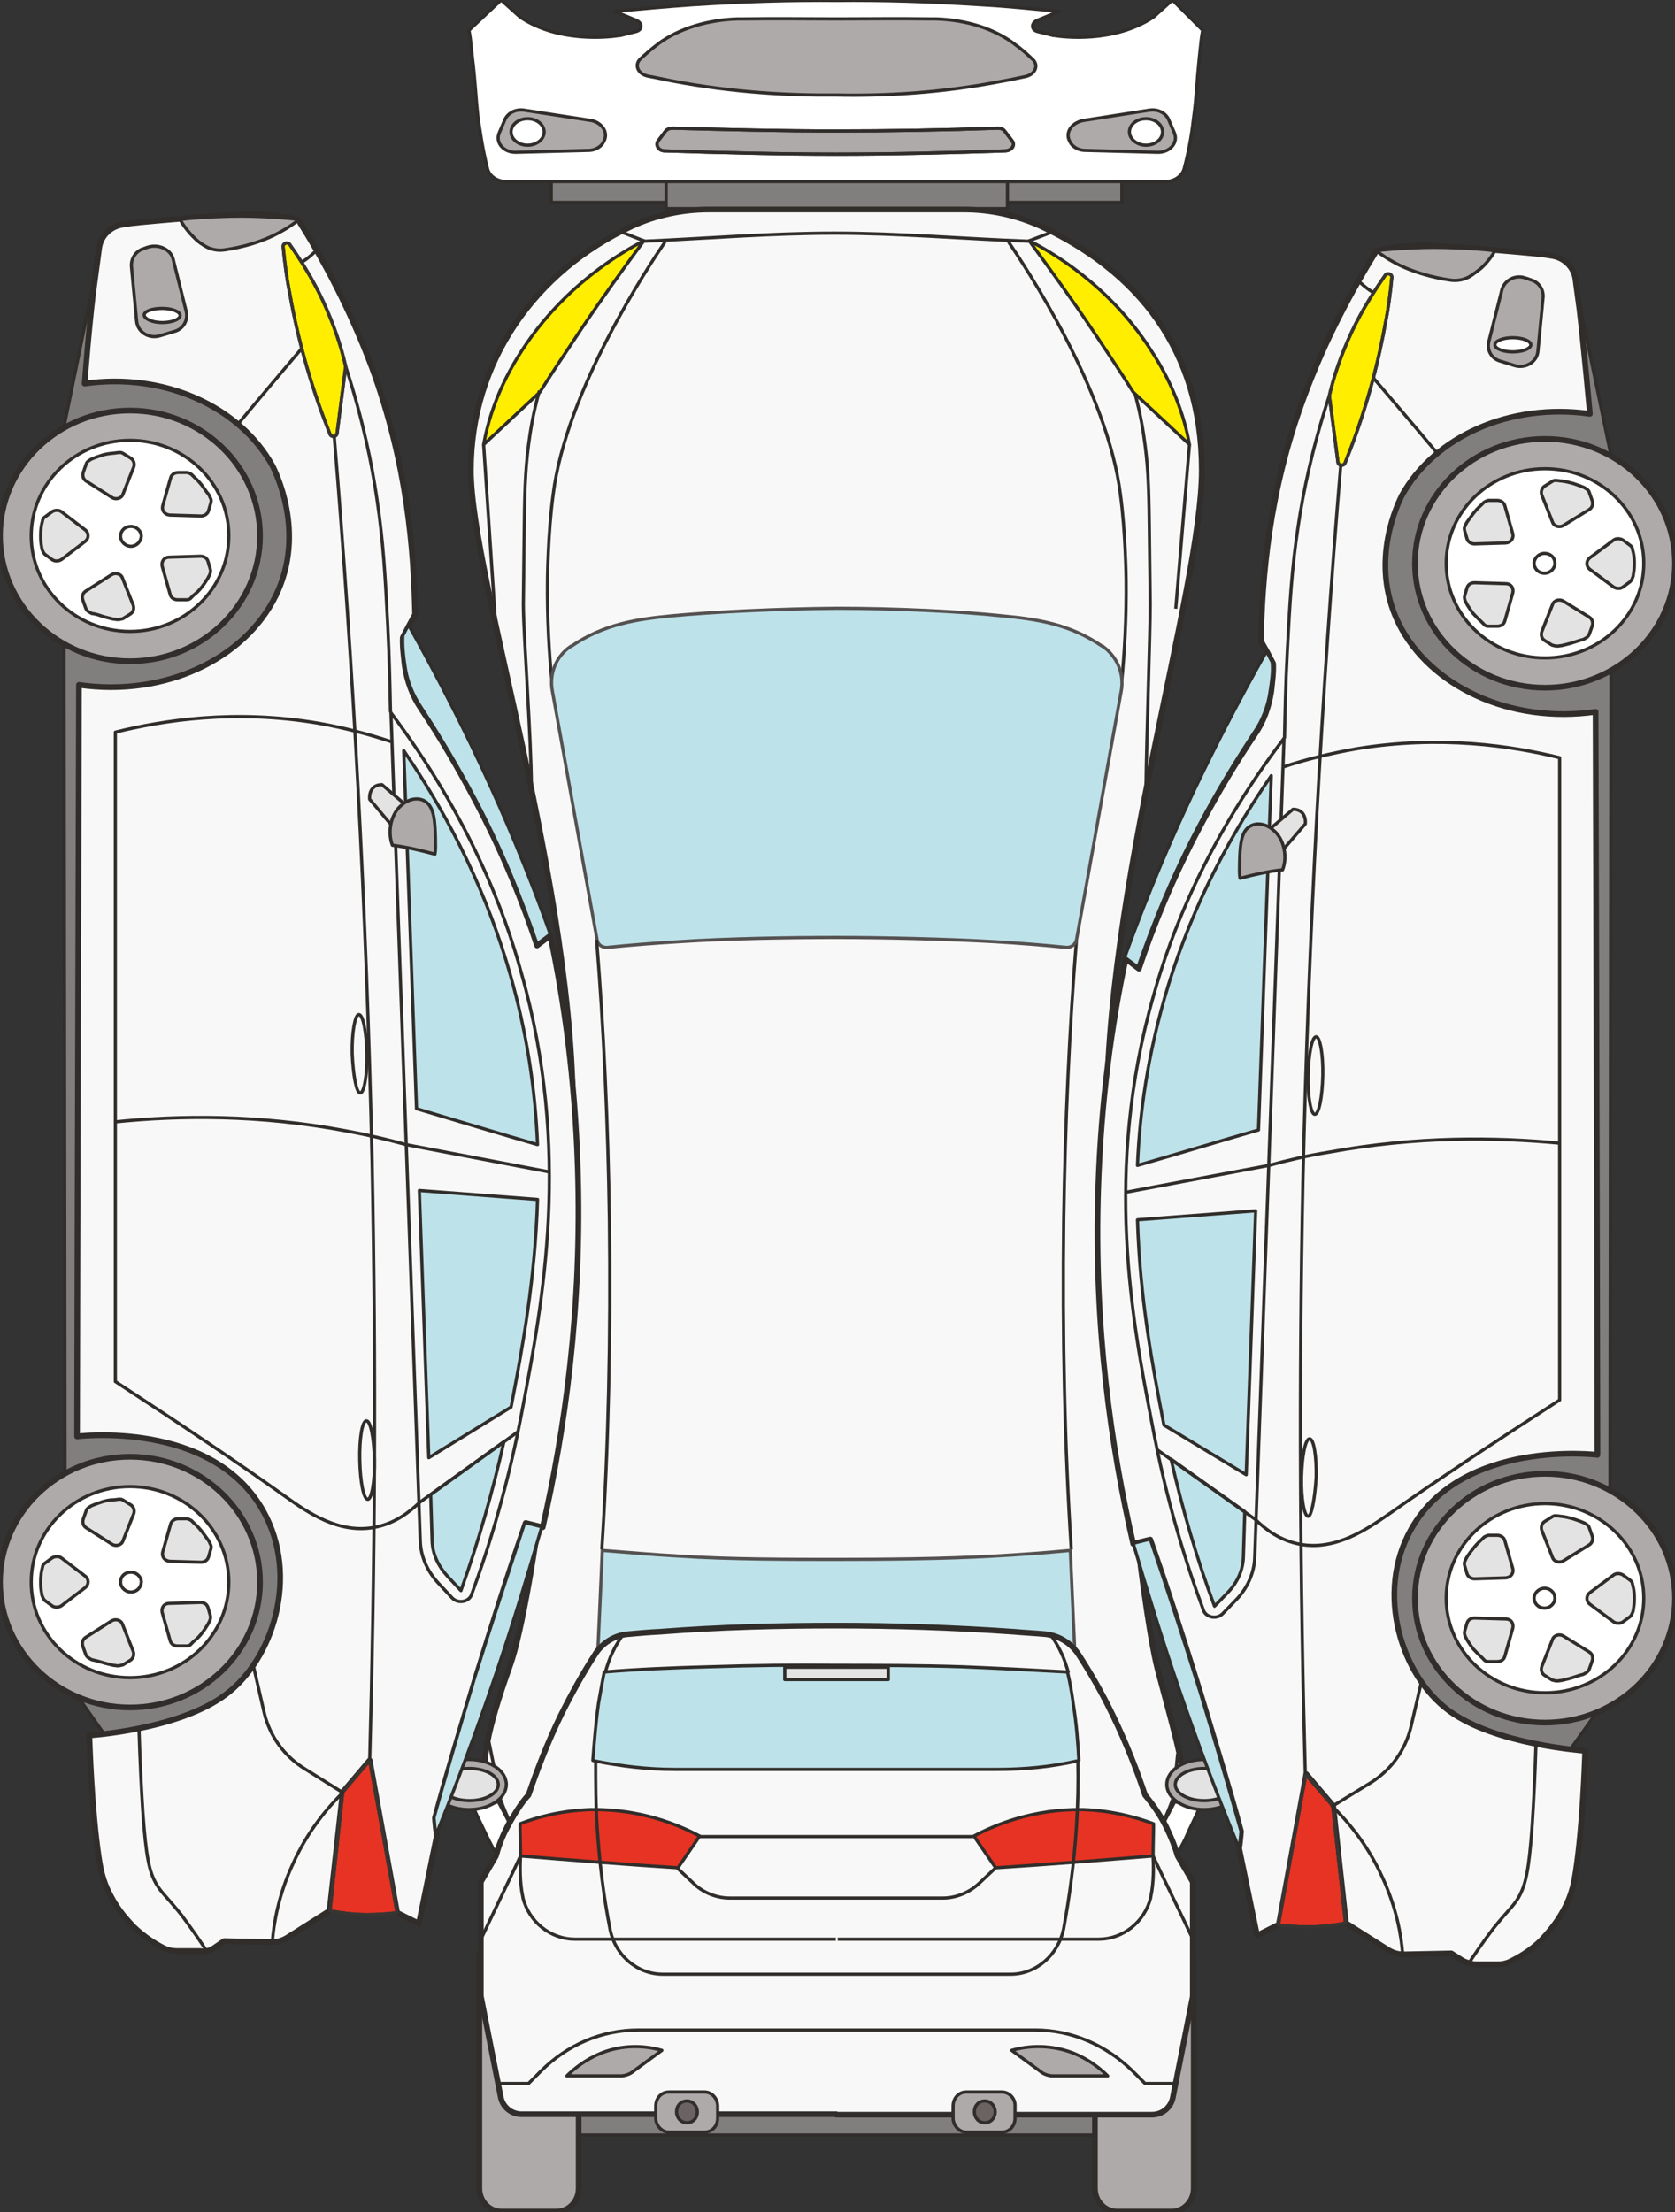 <?xml version="1.0" encoding="utf-8"?>
<!-- Generator: Adobe Illustrator 27.0.0, SVG Export Plug-In . SVG Version: 6.00 Build 0)  -->
<svg version="1.1" id="Layer_1" xmlns="http://www.w3.org/2000/svg" xmlns:xlink="http://www.w3.org/1999/xlink" x="0px" y="0px"
	 viewBox="0 0 354.3 467.7" style="enable-background:new 0 0 354.3 467.7;" xml:space="preserve">
<rect x="0" y="0" width="354.3" height="467.7" fill="#333333" stroke="none"/>
<style type="text/css">
	.st0{fill:#817E7E;stroke:#302D2A;stroke-width:0.678;stroke-linejoin:round;}
	.st1{fill:#FFFFFF;stroke:#302D2A;stroke-width:0.678;stroke-linejoin:round;}
	.st2{fill:#AEAAA9;stroke:#302D2A;stroke-width:0.678;stroke-linejoin:round;}
	.st3{fill:none;stroke:#302D2A;stroke-width:0.678;stroke-linejoin:round;}
	.st4{fill:#F8F8F8;stroke:#302D2A;stroke-width:1.2;stroke-linejoin:round;}
	.st5{fill:#FFEE00;stroke:#302D2A;stroke-width:0.678;stroke-linejoin:round;}
	.st6{fill:#BEE2E9;}
	.st7{fill:none;stroke:#555151;stroke-width:0.678;stroke-linejoin:round;}
	.st8{fill:#FFFFFF;stroke:#302D2A;stroke-width:0.678;stroke-miterlimit:10;}
	.st9{fill:#E4E3E3;stroke:#302D2A;stroke-width:0.678;stroke-miterlimit:10;}
	.st10{fill:#AEAAA9;stroke:#302D2A;stroke-width:1.2;stroke-linejoin:round;}
	.st11{fill:#BEE2E9;stroke:#302D2A;stroke-width:0.678;stroke-linejoin:round;}
	.st12{fill:#E63323;stroke:#302D2A;stroke-width:0.678;stroke-linejoin:round;}
	.st13{fill:#E4E3E3;stroke:#302D2A;stroke-width:0.678;stroke-linejoin:round;}
	.st14{fill:#6A6362;stroke:#302D2A;stroke-width:0.678;stroke-linejoin:round;}
	.st15{fill:#AEAAA9;}
	.st16{fill:none;stroke:#383532;stroke-width:0.678;stroke-linejoin:round;}
	.st17{fill:none;stroke:#302D2A;stroke-width:0.678;stroke-linecap:round;stroke-linejoin:round;}
</style>
<g>
	<g>
		<rect x="116.6" y="33.4" class="st0" width="120.7" height="9.4"/>
		<rect x="140.9" y="34.8" class="st0" width="72.2" height="9.3"/>
		<path class="st1" d="M254.4,6.4c-0.4,2.3-0.2,1.2-0.7,5.6c-0.6,5.8-0.6,8.3-1.2,12.7c-0.3,2.7-0.8,6.3-2,10.9
			c-0.4,1.6-2.1,2.8-4.1,2.8h-69.6h-69.6c-2,0-3.7-1.1-4.1-2.8c-1.1-4.4-1.6-8.2-2-10.9c-0.5-4.4-0.5-6.9-1.2-12.7
			c-0.5-4.4-0.3-3.3-0.7-5.6L106,0l4,3.6c8.3,5.6,19.2,4.2,21,3.9c0.1,0,0.1,0,0.2,0l3.2-0.8c1.5-0.3,1.6-1.8,0.2-2.4L130,2.4
			c5.3-0.5,10.8-1,16.5-1.4c10.8-0.7,21-1,30.6-0.9h-0.2c9.6-0.1,19.8,0.2,30.6,0.9c5.7,0.3,11.1,0.9,16.5,1.4l-4.6,1.9
			c-1.4,0.6-1.3,2.1,0.2,2.4l3.2,0.8c0.1,0,0.1,0,0.2,0c1.7,0.3,12.6,1.7,21-3.9l4-3.6L254.4,6.4z"/>
		<g>
			<path class="st2" d="M127.6,30.1l-0.1,0.2c-0.6,0.9-1.8,1.5-3,1.5l-15.3,0.4c-2.6,0.1-4.5-2-3.6-4.1l1.2-2.8
				c0.6-1.4,2.3-2.3,4.1-2l14.3,2.2C127.6,26.1,128.8,28.3,127.6,30.1z"/>
			<g>
				<path class="st2" d="M177,20.1c10,0.2,21.9-0.4,34.8-2.9c1.8-0.3,3.5-0.7,5-1c2.1-0.4,3-2.3,1.7-3.6c-1.1-1-2.2-2.1-3.8-3.2
					l-0.1-0.1C210.2,6,204.3,4.2,198,4c-0.4,0-0.9,0-1.4,0c-6.7-0.1-13.3,0-19.6,0s-12.8-0.1-19.6,0c-0.4,0-0.9,0-1.4,0
					c-6.3,0.2-12.3,2-16.7,5.2l-0.1,0.1c-1.5,1.1-2.7,2.2-3.8,3.2c-1.3,1.3-0.4,3.2,1.7,3.6c1.7,0.3,3.4,0.7,5,1
					C155.2,19.6,167.1,20.2,177,20.1z"/>
				<g>
					<path class="st2" d="M176.9,32.6c12,0,24-0.3,35.8-0.7c1.3-0.1,2.1-1.2,1.4-2.1c-0.5-0.7-1.1-1.4-1.6-2.1
						c-0.3-0.4-0.8-0.6-1.4-0.6c-11.5,0.4-22.9,0.6-34.4,0.6c-11.5,0-22.9-0.3-34.4-0.6c-0.6,0-1.2,0.2-1.5,0.6
						c-0.5,0.7-1.1,1.4-1.6,2.1c-0.6,0.9,0.1,2.1,1.4,2.1C153.1,32.3,165.1,32.6,176.9,32.6z"/>
					<path class="st3" d="M176.9,32.6c12,0,24-0.3,35.8-0.7c1.3-0.1,2.1-1.2,1.4-2.1c-0.5-0.7-1.1-1.4-1.6-2.1
						c-0.3-0.4-0.8-0.6-1.4-0.6c-11.5,0.4-22.9,0.6-34.4,0.6c-11.5,0-22.9-0.3-34.4-0.6c-0.6,0-1.2,0.2-1.5,0.6
						c-0.5,0.7-1.1,1.4-1.6,2.1c-0.6,0.9,0.1,2.1,1.4,2.1C153.1,32.3,165.1,32.6,176.9,32.6z"/>
				</g>
			</g>
			<path class="st2" d="M226.4,30.1l0.1,0.2c0.6,0.9,1.8,1.5,3,1.5l15.3,0.4c2.6,0.1,4.5-2,3.6-4.1l-1.2-2.8c-0.6-1.4-2.3-2.3-4.1-2
				L229,25.5C226.4,26.1,225.2,28.3,226.4,30.1z"/>
		</g>
		<path class="st3" d="M138.8,1.1"/>
		<g>
			<ellipse class="st1" cx="111.6" cy="27.9" rx="3.5" ry="2.8"/>
			<path class="st1" d="M238.9,27.9c0-1.6,1.6-2.8,3.5-2.8s3.5,1.2,3.5,2.8c0,1.6-1.6,2.8-3.5,2.8C240.5,30.7,238.9,29.4,238.9,27.9
				z"/>
		</g>
		<path class="st3" d="M215.2,1.1"/>
	</g>
	<g>
		<path class="st4" d="M176.9,422c-10.4,0-33.6-0.9-33.6-0.9c-1.6-0.1-3.2-0.3-4.6-0.8l0,0c-19-6.3-32.8-22.2-35.9-41.2
			c-1.1-6.3,0.2-13.3,5.1-27c4.9-13.8,12.7-73.2,13.3-113.9c0.8-49.8-21.6-115.9-21.6-138.8s13.6-42.1,34.1-51.6l0,0
			c5-2.3,10.6-3.5,16.2-3.5h27h27c5.6,0,11.1,1.2,16.2,3.5l0,0c20.6,9.6,34.1,26.3,34.1,51.6s-20.8,89.1-20.1,138.8
			c0.6,40.7,7.2,101,10.8,114.9c4,15.2,6.3,22.1,5.3,28.3c-3.2,19-16.3,32.6-35.3,38.9l0,0c-1.5,0.5-3,0.8-4.6,0.8
			C210.6,421,187.4,422,176.9,422z"/>
		<path class="st3" d="M239.9,82.6c0.6,2.1,1.4,5.3,2,9.3c0.9,6,1.1,10.3,1.2,18.9c0.2,17.1,0.2,16.4,0.2,17
			c0,6.3-0.8,28.5-0.9,38.8"/>
		<path class="st3" d="M213.3,51.1c3.4,5,21,31.4,23.7,53.5c1.1,8.1,1.2,18,1.2,18c0.1,8.5-0.4,15.8-0.9,21.1"/>
		<path class="st3" d="M228.7,378.7c1.9,21.6,0.4,29.5-1.5,32.3c0,0-0.2,0.3-3.9,5.8l0,0"/>
		<path class="st3" d="M227.7,198.7c-1.5,18.7-2.4,38.6-2.7,59.3c-0.3,24.6,0.2,47.9,1.6,69.6"/>
		<line class="st3" x1="251.6" y1="94" x2="248.7" y2="128.7"/>
		<line class="st3" x1="248.2" y1="380" x2="249.1" y2="370.8"/>
		<path class="st2" d="M214.2,417.8c-2.2-0.1-4.4-0.2-6.6-0.4c5.3-1.5,15-5.1,24.4-13.4c10-9,14.4-18.9,16.2-24
			c-0.7,4.3-3.2,15.5-13,25.4C227.4,413.3,218.5,416.4,214.2,417.8z"/>
		<path class="st2" d="M139.7,417.8c2.2-0.1,4.4-0.2,6.6-0.4c-5.3-1.5-15-5.1-24.4-13.4c-10-9-14.4-18.9-16.2-24
			c0.7,4.3,3.2,15.5,13,25.4C126.6,413.3,135.3,416.4,139.7,417.8z"/>
		<g>
			<path class="st5" d="M217.7,50.9c4.4,6,8.9,12.2,13.4,18.9c3,4.5,5.9,8.8,8.6,13.1c4,3.7,7.9,7.4,11.9,11.1
				c-0.8-4.5-2.8-11.9-8.3-20.2C234.5,60.2,222.3,53.2,217.7,50.9z"/>
			<path class="st5" d="M136.2,50.9c-4.4,6-8.9,12.2-13.4,18.9c-3,4.5-5.9,8.8-8.6,13.1c-4,3.7-7.9,7.4-11.9,11.1
				c0.8-4.5,2.8-11.9,8.3-20.2C119.5,60.2,131.7,53.2,136.2,50.9z"/>
		</g>
		<path class="st3" d="M114.1,82.6c-0.6,2.1-1.4,5.3-2,9.3c-0.9,6-1.1,10.3-1.2,18.9c-0.2,17.1-0.2,16.4-0.2,17
			c0,6.3,1.7,28.5,1.7,38.8"/>
		<path class="st3" d="M140.7,51.1c-3.4,5-21,31.4-23.7,53.5c-1.1,8.1-1.2,18-1.2,18c-0.1,8.5,0.4,15.8,0.9,21.1"/>
		<path class="st3" d="M131.3,49l5.1,2c13.3-0.6,26.7-1.7,40.1-1.7c13.7,0,27.3,1.2,41,1.7c1.7-0.7,3.5-1.3,5.1-2"/>
		<g>
			<g>
				<path class="st6" d="M176.9,198.2c-9.5,0-22.9,0.2-33.3,0.9c-5.1,0.3-10.2,0.7-15.1,1.2c-1.1,0.1-2.1-0.6-2.2-1.6
					c-3.2-17.6-6.3-35.2-9.5-52.8c-0.6-3.5,0.8-7.2,4-9.3c0,0,0,0,0.1,0c6.9-4.7,13.9-5.7,21.2-6.4c8.4-0.8,22.5-1.5,34.9-1.6
					c12.5,0,26.5,0.7,34.9,1.6c7.4,0.7,14.3,1.7,21.2,6.4c0,0,0,0,0.1,0c3,2.1,4.6,5.7,4,9.3c-3.2,17.6-6.3,35.2-9.5,52.8
					c-0.2,1-1.2,1.7-2.2,1.6c-4.9-0.5-10-0.9-15.1-1.2C199.8,198.5,186.5,198.2,176.9,198.2z"/>
				<path class="st6" d="M176.9,329.7c-9.6,0-22.8,0-33.2-0.7c-5.6-0.3-11-0.8-16.3-1.2c-0.7,16.6-1.5,33.2-2.2,49.8
					c-0.1,3.3,1.2,6.5,3.6,8.8c1.4,1.3,2.8,2.6,4.4,3.9c0.5,0.5,1.2,0.9,1.7,1.4c5.5,4.5,12.4,6.9,19.5,6.9h22.5h22.5
					c7.1,0,14.1-2.4,19.5-6.9c0.5-0.4,1.2-0.9,1.7-1.4c1.6-1.3,3-2.6,4.4-3.9c2.4-2.3,3.8-5.5,3.6-8.8c-0.7-16.6-1.5-33.2-2.2-49.8
					c-5.3,0.5-10.7,0.9-16.3,1.2C199.8,329.6,186.5,329.7,176.9,329.7z"/>
			</g>
			<g>
				<path class="st7" d="M176.9,198.2c-9.5,0-22.9,0.2-33.3,0.9c-5.1,0.3-10.2,0.7-15.1,1.2c-1.1,0.1-2.1-0.6-2.2-1.6
					c-3.2-17.6-6.3-35.2-9.5-52.8c-0.6-3.5,0.8-7.2,4-9.3c0,0,0,0,0.1,0c6.9-4.7,13.9-5.7,21.2-6.4c8.4-0.8,22.5-1.5,34.9-1.6
					c12.5,0,26.5,0.7,34.9,1.6c7.4,0.7,14.3,1.7,21.2,6.4c0,0,0,0,0.1,0c3,2.1,4.6,5.7,4,9.3c-3.2,17.6-6.3,35.2-9.5,52.8
					c-0.2,1-1.2,1.7-2.2,1.6c-4.9-0.5-10-0.9-15.1-1.2C199.8,198.5,186.5,198.2,176.9,198.2z"/>
				<path class="st7" d="M176.9,329.7c-9.6,0-22.8,0-33.2-0.7c-5.6-0.3-11-0.8-16.3-1.2c-0.7,16.6-1.5,33.2-2.2,49.8
					c-0.1,3.3,1.2,6.5,3.6,8.8c1.4,1.3,2.8,2.6,4.4,3.9c0.5,0.5,1.2,0.9,1.7,1.4c5.5,4.5,12.4,6.9,19.5,6.9h22.5h22.5
					c7.1,0,14.1-2.4,19.5-6.9c0.5-0.4,1.2-0.9,1.7-1.4c1.6-1.3,3-2.6,4.4-3.9c2.4-2.3,3.8-5.5,3.6-8.8c-0.7-16.6-1.5-33.2-2.2-49.8
					c-5.3,0.5-10.7,0.9-16.3,1.2C199.8,329.6,186.5,329.7,176.9,329.7z"/>
			</g>
		</g>
		<path class="st3" d="M125.2,378.7c-1.9,21.6-0.4,29.5,1.5,32.3c0,0,0.2,0.3,3.9,5.8l0,0"/>
		<path class="st3" d="M126.2,198.7c1.5,18.7,2.4,38.6,2.7,59.3c0.3,24.6-0.2,47.9-1.6,69.6"/>
		<line class="st3" x1="102.3" y1="94" x2="104.8" y2="131.6"/>
		<line class="st3" x1="105.8" y1="380" x2="103.1" y2="366.7"/>
		<polyline class="st3" points="146.4,417.4 176.9,417.8 207.6,417.4 		"/>
	</g>
	<g>
		<rect x="116.1" y="443.4" class="st0" width="121.3" height="8"/>
		<g>
			<path class="st8" d="M104.8,391.7c0.5-1.6,1.3-3.4,2.2-5.4c0.2-0.4,0.4-0.9,0.6-1.2l-2.2-4.2l-5.1,1.6c0.6,1.4,1.4,3,2.1,4.5
				C103.2,388.7,104,390.3,104.8,391.7z"/>
			<g>
				<path class="st2" d="M107.1,377.3c0-3-3.6-5.3-7.9-5.3s-7.9,2.4-7.9,5.3c0,3,3.6,5.3,7.9,5.3
					C103.6,382.6,107.1,380.2,107.1,377.3z"/>
				<ellipse class="st9" cx="99.3" cy="377.3" rx="6.1" ry="3.4"/>
			</g>
			<path class="st8" d="M249.1,391.7c-0.5-1.6-1.3-3.4-2.2-5.4c-0.2-0.4-0.4-0.9-0.6-1.2l2.2-4.2l5.1,1.6c-0.6,1.4-1.4,3-2.1,4.5
				C250.8,388.7,250,390.3,249.1,391.7z"/>
			<g>
				<path class="st2" d="M246.8,377.3c0-3,3.6-5.3,7.9-5.3c4.3,0,7.9,2.4,7.9,5.3c0,3-3.6,5.3-7.9,5.3
					C250.4,382.6,246.8,380.2,246.8,377.3z"/>
				<ellipse class="st9" cx="254.7" cy="377.3" rx="6.1" ry="3.4"/>
			</g>
		</g>
		<path class="st10" d="M101.4,413.1v1v48.6c0,2.7,2.1,4.9,4.7,4.9h11.6c2.6,0,4.7-2.2,4.7-4.9v-17.4L101.4,413.1z"/>
		<path class="st10" d="M252.5,413.1v1v48.6c0,2.7-2.1,4.9-4.7,4.9h-11.5c-2.6,0-4.7-2.2-4.7-4.9v-17.4L252.5,413.1z"/>
		<path class="st4" d="M176.9,447.1h66.8c2.1,0,4-1.5,4.4-3.7l4.2-21.3v-24.2c-1.1-1.9-2.1-3.6-3.2-5.5c-0.5-1.8-1.3-3.8-2.4-6.1
			c-1.5-3-3.2-5.2-4.5-6.8c-1.7-5.1-3.9-10.8-6.8-16.8c-2.3-4.8-4.8-9.1-7.2-12.8c-1.6-2.5-4.2-4.1-7.1-4.4
			c-2.2-0.2-4.4-0.3-6.6-0.5c-13-0.9-25.5-1.3-37.5-1.3c-12.1,0-24.6,0.3-37.5,1.3c-2.2,0.1-4.4,0.3-6.6,0.5
			c-2.9,0.2-5.6,1.9-7.1,4.4c-2.4,3.7-4.8,8-7.2,12.8c-2.9,6-5.1,11.8-6.8,16.8c-1.5,1.6-3,4-4.5,6.8c-1.2,2.2-1.9,4.3-2.4,6.1
			c-1.1,1.9-2.1,3.6-3.2,5.5V422l4.2,21.3c0.4,2.2,2.3,3.7,4.4,3.7h66.6V447.1z"/>
		<path class="st3" d="M110.1,392.4c-0.1,1.9-0.2,5.6,0.5,8.7v0.1c1.3,5.2,5.9,8.8,11,8.8h55.2"/>
		<path class="st11" d="M176.9,374.1c11.3,0,22.7,0,34,0c5.7,0,11.3-0.5,17-1.8c0.1,0,0.2,0,0.3-0.1c-0.2-3.7-0.5-7.8-1.2-12.1
			c-0.3-2.3-0.7-4.5-1.2-6.6c-7.2-0.4-14.7-0.8-22.3-1.1c-9.1-0.3-18.1-0.3-26.7-0.3c-8.6-0.1-17.5,0-26.7,0.3
			c-7.7,0.2-15.1,0.5-22.3,1.1c-0.4,2.1-0.8,4.3-1.2,6.6c-0.6,4.3-0.9,8.3-1.2,12.1c0.1,0,0.2,0,0.3,0.1c5.6,1.1,11.2,1.8,17,1.8
			C154.3,374.1,165.6,374.1,176.9,374.1z"/>
		<path class="st3" d="M243.9,392.4c0.1,1.9,0.2,5.6-0.5,8.7v0.1c-1.3,5.2-5.9,8.8-11,8.8h-55.2"/>
		<path class="st12" d="M110,385.6c0,2.3,0.1,4.6,0.1,6.8c11.1,0.9,22.2,1.8,33.3,2.5l4.6-6.7c-4.3-2.3-12.5-5.8-23.1-5.6
			C118.7,382.8,113.6,384.2,110,385.6z"/>
		<path class="st12" d="M244,385.6c0,2.3-0.1,4.6-0.1,6.8c-11.1,0.9-22.2,1.8-33.3,2.5l-4.6-6.7c4.3-2.3,12.5-5.8,23.1-5.6
			C235.1,382.8,240.3,384.2,244,385.6z"/>
		<path class="st2" d="M140,433.5l-6,4.4c-0.8,0.7-1.9,1-2.8,1h-11.3c1.4-1.4,3.8-3.4,7.2-4.8C132.8,431.8,138,432.9,140,433.5z"/>
		<path class="st2" d="M214,433.5l6,4.4c0.8,0.7,1.9,1,2.8,1h11.5c-1.4-1.4-3.8-3.4-7.2-4.8C221.2,431.8,216,432.9,214,433.5z"/>
		<path class="st3" d="M248.8,440.5h-6.6l-2.6-2.6c-5.6-5.5-12.9-8.7-20.6-8.7h-42h-42c-7.7,0-15,3.1-20.6,8.7l-2.6,2.6h-6.6"/>
		<polyline class="st3" points="205.8,388.3 176.9,388.3 148,388.3 		"/>
		<path class="st3" d="M210.5,395l-3.3,3.1c-2.1,2-4.9,3.2-7.8,3.2h-22.5h-22.5c-2.8,0-5.7-1.1-7.8-3.2l-3.3-3.1"/>
		<path class="st3" d="M228,372.5c0.1,4.3,0,8.9-0.3,13.6c-0.5,7.8-1.5,15-2.7,21.6c-1.1,5.6-5.8,9.7-11.2,9.7H177h-36.8
			c-5.5,0-10.2-4.1-11.2-9.7c-1.3-6.6-2.2-13.8-2.7-21.6c-0.3-4.8-0.3-9.3-0.3-13.6"/>
		<path class="st1" d="M128,353.7c0.4-1.4,0.9-3.1,1.8-4.8c0.6-1.3,1.4-2.4,2-3.4"/>
		<path class="st1" d="M226,353.7c-0.4-1.4-0.9-3.1-1.8-4.8c-0.6-1.3-1.4-2.4-2-3.4"/>
		<path class="st3" d="M110.1,392.4c-2.8,6-5.8,12.1-8.6,18.1"/>
		<path class="st3" d="M243.9,392.4c2.8,6,5.9,12.2,8.7,18.2"/>
		<rect x="166" y="352.5" class="st13" width="21.9" height="2.6"/>
		<g>
			<g>
				<path class="st2" d="M211.9,442.3h-7.5c-1.6,0-2.8,1.3-2.8,3v2.5c0,1.6,1.3,3,2.8,3h7.5c1.6,0,2.8-1.3,2.8-3v-2.5
					C214.8,443.7,213.5,442.3,211.9,442.3z"/>
				<path class="st14" d="M210.5,446.5c0-1.2-0.9-2.3-2.2-2.3s-2.2,1-2.2,2.3c0,1.2,0.9,2.3,2.2,2.3S210.5,447.8,210.5,446.5z"/>
			</g>
			<g>
				<path class="st2" d="M149,442.3h-7.5c-1.6,0-2.8,1.3-2.8,3v2.5c0,1.6,1.3,3,2.8,3h7.5c1.6,0,2.8-1.3,2.8-3v-2.5
					C151.8,443.7,150.6,442.3,149,442.3z"/>
				<path class="st14" d="M147.5,446.5c0-1.2-0.9-2.3-2.2-2.3s-2.2,1-2.2,2.3c0,1.2,0.9,2.3,2.2,2.3S147.5,447.8,147.5,446.5z"/>
			</g>
		</g>
	</g>
	<g>
		<path class="st0" d="M20,58.8l-6.5,31.6l0.3,264.5L24.4,370c21.6-0.4,38.9-17.1,39.1-36.5c0.2-20.5-18.7-37.9-41.4-37.1
			c-0.1-48.5-0.2-97.1-0.3-145.5c23.1,1.1,42.4-15.5,43.8-35.5C67,93.9,47.2,74.1,22.1,75C21.3,69.5,20.7,64.2,20,58.8z"/>
		<path class="st4" d="M45.2,411.9l2.2-1.5l10.1,0.2c1.2,0,2.2-0.3,3.2-0.9l9-5.7l2.8-25.1l5.7-6.7l5.8,32.2c1.6,0.8,3,1.5,4.6,2.3
			c1.3-6.2,2.5-12.4,3.8-18.6c-0.2-1.2-0.4-3.7-0.4-3.7c2.6-9.7,5.6-19.5,8.6-29.6c3.5-11.3,6.9-22.2,10.6-32.8l3.6,0.9
			c4.6-20.2,8.4-46.2,7.4-76.3c-0.6-18.3-2.8-34.7-5.8-48.8c-0.9,0.7-1.9,1.4-2.8,2.1c-3-9.1-7.2-19.5-13-30.5
			c-3.8-7.2-7.6-13.7-11.5-19.5c-1.9-2.8-3-5.9-3.5-9.2c-0.2-2-0.5-4-0.4-5.9l1.2-2.3l1.4-2.6c-0.3-13.5-1.6-31.6-9.1-52.1
			C74,65.3,68.4,54.9,63.1,46.5c-2.2-0.5-4.8-1-7.9-1.2c-3.5-0.3-25,1.6-27.3,1.9c-0.7,0.1-1.4,0.2-2,0.3c-2.5,0.4-4.5,2.3-4.9,4.8
			c-0.3,2.2-0.6,4.5-0.9,6.7c-1.1,7.4-2.2,22.1-2.2,22.1c16.9-2.4,32.9,4.9,39.8,17.5c0.4,0.9,7.2,14,0.6,27.4s-23.5,21.4-41.6,18.8
			c-0.3,102.4-0.4,158.9-0.4,158.9l0,0l0,0c0,0,28.6-3.6,39.4,15.8c7.7,13.8,2,31.4-8,38.8c-9.9,7.4-28.6,8.6-28.8,8.6
			c0.1,2.4,0.5,15.7,2,25.8c0.3,1.9,0.7,4.8,2.5,8.1c1.7,3.3,3.8,5.4,4.9,6.6c2.3,2.2,4.6,3.6,6.4,4.5c0.8,0.4,1.7,0.6,2.6,0.6h5
			C43.5,412.7,44.4,412.4,45.2,411.9z"/>
		<path class="st3" d="M82.7,150.7l6.2,175.1c0.1,3.3,1.5,6.4,3.8,8.9l2.9,3.1c1.3,1.4,3.7,0.9,4.2-0.8c3.6-9.8,7.8-23.3,10.8-39.6
			c4.2-22.1,10.3-54.1-0.3-91.6C106.8,192.9,99.3,172.8,82.7,150.7z"/>
		<path class="st2" d="M43,51.8c1.3,0.9,3,1.3,4.7,1c3.3-0.5,7.5-1.5,11.5-3.7c1.7-0.9,2.9-1.8,4.1-2.7c-4.8-0.5-10.6-0.9-17-0.6
			c-2.8,0.1-5.6,0.3-8.2,0.6c0.5,1,1.5,2.4,2.9,3.8C41.6,50.8,42.3,51.4,43,51.8z"/>
		<path class="st2" d="M36.6,54.7l2.8,11.2c0.4,1.8-0.6,3.7-2.6,4.2l-3,0.9c-2.3,0.7-4.7-0.8-4.9-3.1l-1.1-11.6
			c-0.1-1.6,0.9-3.2,2.5-3.7c0.4-0.1,0.7-0.3,1.2-0.4l0,0C33.7,51.6,36.1,52.8,36.6,54.7z"/>
		<path class="st1" d="M34.3,68.2c2.1,0,3.8-0.7,3.8-1.5s-1.7-1.5-3.8-1.5s-3.8,0.6-3.8,1.4S32.2,68.2,34.3,68.2z"/>
		<g>
			<path class="st11" d="M85.6,140.4c0.4,3.3,1.6,6.4,3.5,9.2c3.8,5.8,7.7,12.3,11.5,19.5c5.8,11,9.9,21.4,13,30.5
				c0.9-0.7,1.9-1.4,2.8-2.1c-3.5-9.8-7.6-20.1-12.5-30.9c-5.7-12.6-11.7-24.1-17.5-34.5l-1.2,2.3C85.1,136.5,85.3,138.4,85.6,140.4
				z"/>
			<path class="st11" d="M113.7,242c-0.5-12.3-2.4-24-5.7-35.7c-4.7-16.6-12.3-32.6-22.6-47.6l2.7,75.7
				C95.1,236.5,107.1,240.1,113.7,242z"/>
			<path class="st11" d="M108.1,297.5c0-0.2,0.1-0.3,0.1-0.5c2.3-12,5-26.5,5.5-43.4l-25-1.9l2,56.5L108.1,297.5z"/>
			<path class="st11" d="M106.6,304.8L91.1,316l0.3,9.8c0.1,2.8,1.3,5.3,3.2,7.4l2.9,3.1C101.2,326,104.2,315.4,106.6,304.8z"/>
			<path class="st11" d="M100.4,354.7c-3,10-5.9,19.9-8.6,29.6c0,0,0.2,2.5,0.4,3.7c4.4-10.8,8.7-22.3,12.8-34.4
				c3.6-10.6,6.7-20.9,9.6-30.8l-3.6-0.9C107.5,332.6,103.9,343.5,100.4,354.7z"/>
		</g>
		<path class="st3" d="M73.1,77.4c3.7,11.4,5.6,21,6.6,27.9c1.4,9.2,1.8,16.9,2.3,26.6c0.4,7.7,0.5,14.2,0.6,18.7"/>
		<path class="st3" d="M63.8,73.7c-4.5,5.3-9,10.6-13.4,15.9"/>
		<path class="st3" d="M76.2,231.1c0.8,0,1.5-3.8,1.4-8.3c-0.1-4.6-0.8-8.3-1.7-8.3c-0.8,0-1.5,3.8-1.4,8.3
			C74.7,227.4,75.4,231.1,76.2,231.1z"/>
		<path class="st3" d="M77.8,317c0.8,0,1.5-3.8,1.4-8.3c-0.1-4.6-0.8-8.3-1.7-8.3s-1.5,3.8-1.4,8.3C76.2,313.3,76.9,317,77.8,317z"
			/>
		<path class="st3" d="M116.3,247.8L85.9,242c-4-1.1-8.3-2.1-12.7-2.9c-18.5-3.5-35.2-3.3-48.9-1.9"/>
		<path class="st3" d="M82.7,156.8c-4.5-1.5-9.7-2.9-15.4-3.9c-17.7-3-32.8-0.6-42.9,1.9c0,45.8,0,91.5,0,137.3
			c14.4,9.4,26,17.2,36.1,24.4c4.5,3.2,11.2,7.9,18.8,6.4c4.3-0.8,7.4-3.3,9.4-5.2c7-5.1,14-10,21-15.1"/>
		<g>
			<g>
				<g>
					<path class="st15" d="M73.1,77.6c0-0.1,0-0.2,0-0.2c-0.9-4-2.4-8.6-4.8-13.8c-2.2-4.7-4.7-8.6-7-11.9c-0.4-0.6-1.5-0.3-1.4,0.5
						c0.3,3.2,0.7,6.4,1.4,9.9c2,11.3,5.1,21.2,8.5,29.7c0.3,0.7,1.4,0.6,1.5-0.2C71.9,86.9,72.5,82.3,73.1,77.6z"/>
				</g>
				<path class="st15" d="M72.5,378.9L69.8,404c2.2,0.4,4.8,0.8,7.9,0.8c2.4,0,4.5-0.2,6.3-0.4l-5.8-32.2L72.5,378.9z"/>
			</g>
			<g>
				<g>
					<path class="st5" d="M73.1,77.6c0-0.1,0-0.2,0-0.2c-0.9-4-2.4-8.6-4.8-13.8c-2.2-4.7-4.7-8.6-7-11.9c-0.4-0.6-1.5-0.3-1.4,0.5
						c0.3,3.2,0.7,6.4,1.4,9.9c2,11.3,5.1,21.2,8.5,29.7c0.3,0.7,1.4,0.6,1.5-0.2C71.9,86.9,72.5,82.3,73.1,77.6z"/>
				</g>
				<path class="st12" d="M72.5,378.9L69.8,404c2.2,0.4,4.8,0.8,7.9,0.8c2.4,0,4.5-0.2,6.3-0.4l-5.8-32.2L72.5,378.9z"/>
			</g>
			<g>
				<g>
					<path class="st16" d="M73.1,77.6c0-0.1,0-0.2,0-0.2c-0.9-4-2.4-8.6-4.8-13.8c-2.2-4.7-4.7-8.6-7-11.9c-0.4-0.6-1.5-0.3-1.4,0.5
						c0.3,3.2,0.7,6.4,1.4,9.9c2,11.3,5.1,21.2,8.5,29.7c0.3,0.7,1.4,0.6,1.5-0.2C71.9,86.9,72.5,82.3,73.1,77.6z"/>
				</g>
				<path class="st16" d="M72.5,378.9L69.8,404c2.2,0.4,4.8,0.8,7.9,0.8c2.4,0,4.5-0.2,6.3-0.4l-5.8-32.2L72.5,378.9z"/>
			</g>
		</g>
		<g>
			<g>
				<ellipse class="st10" cx="27.5" cy="334.5" rx="27.5" ry="26.5"/>
				<ellipse class="st1" cx="27.5" cy="334.5" rx="20.9" ry="20.2"/>
				<path class="st17" d="M27.7,336.6c-1.2,0-2.2-1-2.2-2.1c0-1.2,0.9-2.1,2.2-2.1c1.2,0,2.2,1,2.2,2.1
					C29.8,335.7,28.9,336.6,27.7,336.6z"/>
				<path class="st13" d="M8.6,334.5c0,0.7,0,1.4,0.2,2.3c0,0.3,0.1,0.6,0.2,0.8c0.1,0.3,0.3,0.6,0.5,0.8l1.5,1.1
					c0.5,0.4,1.4,0.4,2,0l5.1-3.9c0.7-0.6,0.7-1.7,0-2.3l-5.1-3.9c-0.5-0.4-1.4-0.4-2,0l-1.5,1.1C9.2,330.7,9,331,9,331.3
					c-0.1,0.3-0.1,0.5-0.2,0.8C8.6,333.2,8.6,333.8,8.6,334.5z"/>
				<path class="st13" d="M21.7,351.5c0.6,0.2,1.5,0.4,2.3,0.6c0.3,0,0.6,0.1,0.9,0.1s0.7-0.1,1.1-0.2l1.6-1
					c0.6-0.4,0.8-1.1,0.6-1.8l-2.3-5.8c-0.3-0.9-1.5-1.2-2.3-0.7l-5.5,3.5c-0.6,0.4-0.8,1.1-0.6,1.8l0.6,1.7
					c0.1,0.3,0.3,0.6,0.6,0.8c0.2,0.1,0.5,0.3,0.7,0.4C20.3,351.1,21.1,351.3,21.7,351.5z"/>
				<path class="st13" d="M42.7,345.3c0.4-0.5,0.8-1.1,1.3-1.9c0.1-0.3,0.3-0.5,0.4-0.8c0.1-0.3,0.2-0.7,0.1-1l-0.5-1.7
					c-0.2-0.7-0.8-1.1-1.6-1.1l-6.6,0.2c-1.1,0-1.7,0.9-1.5,1.9l1.7,6c0.2,0.7,0.8,1.1,1.6,1.1h1.9c0.3,0,0.7-0.1,0.9-0.4
					c0.2-0.2,0.4-0.4,0.6-0.6C41.8,346.4,42.3,345.8,42.7,345.3z"/>
				<path class="st13" d="M42.7,323.8c-0.4-0.5-0.9-1.1-1.6-1.7c-0.2-0.2-0.4-0.4-0.6-0.6c-0.3-0.2-0.6-0.3-0.9-0.4h-1.9
					c-0.7,0-1.4,0.4-1.6,1.1l-1.7,6c-0.2,0.9,0.4,1.8,1.5,1.9l6.6,0.2c0.7,0,1.4-0.4,1.6-1.1l0.5-1.7c0.1-0.3,0.1-0.7-0.1-1
					c-0.1-0.2-0.2-0.5-0.4-0.8C43.5,324.9,43.1,324.3,42.7,323.8z"/>
				<path class="st13" d="M21.7,317.5c-0.6,0.2-1.5,0.5-2.2,0.8c-0.3,0.1-0.5,0.3-0.7,0.4c-0.3,0.2-0.5,0.4-0.6,0.8l-0.6,1.7
					c-0.2,0.7,0,1.4,0.6,1.8l5.5,3.5c0.8,0.5,2,0.2,2.3-0.7l2.3-5.8c0.2-0.6,0-1.4-0.6-1.8l-1.6-1c-0.3-0.2-0.6-0.3-1.1-0.2
					c-0.3,0-0.6,0.1-0.9,0.1C23.1,317.1,22.4,317.3,21.7,317.5z"/>
			</g>
			<g>
				<ellipse class="st10" cx="27.5" cy="113.3" rx="27.5" ry="26.5"/>
				<ellipse class="st1" cx="27.5" cy="113.3" rx="20.9" ry="20.2"/>
				<path class="st17" d="M27.7,115.5c-1.2,0-2.2-1-2.2-2.1c0-1.2,0.9-2.1,2.2-2.1c1.2,0,2.2,1,2.2,2.1
					C29.8,114.5,28.9,115.5,27.7,115.5z"/>
				<path class="st13" d="M8.6,113.3c0,0.7,0,1.4,0.2,2.3c0,0.3,0.1,0.6,0.2,0.8c0.1,0.3,0.3,0.6,0.5,0.8l1.5,1.1
					c0.5,0.4,1.4,0.4,2,0l5.1-3.9c0.7-0.6,0.7-1.7,0-2.3l-5.1-3.9c-0.5-0.4-1.4-0.4-2,0l-1.5,1.1c-0.3,0.2-0.5,0.5-0.5,0.8
					c-0.1,0.3-0.1,0.5-0.2,0.8C8.6,111.9,8.6,112.7,8.6,113.3z"/>
				<path class="st13" d="M21.7,130.3c0.6,0.2,1.5,0.4,2.3,0.6c0.3,0,0.6,0.1,0.9,0.1s0.7-0.1,1.1-0.2l1.6-1
					c0.6-0.4,0.8-1.1,0.6-1.8l-2.3-5.8c-0.3-0.9-1.5-1.2-2.3-0.7l-5.5,3.5c-0.6,0.4-0.8,1.1-0.6,1.8l0.6,1.7
					c0.1,0.3,0.3,0.6,0.6,0.8c0.2,0.1,0.5,0.3,0.7,0.4C20.3,129.8,21.1,130.1,21.7,130.3z"/>
				<path class="st13" d="M42.7,124.1c0.4-0.5,0.8-1.1,1.3-1.9c0.1-0.3,0.3-0.5,0.4-0.8c0.1-0.3,0.2-0.7,0.1-1l-0.5-1.7
					c-0.2-0.7-0.8-1.1-1.6-1.1l-6.6,0.2c-1.1,0-1.7,0.9-1.5,1.9l1.7,6c0.2,0.7,0.8,1.1,1.6,1.1h1.9c0.3,0,0.7-0.1,0.9-0.4
					c0.2-0.2,0.4-0.4,0.6-0.6C41.8,125.2,42.3,124.6,42.7,124.1z"/>
				<path class="st13" d="M42.7,102.6c-0.4-0.5-0.9-1.1-1.6-1.7c-0.2-0.2-0.4-0.4-0.6-0.6c-0.3-0.2-0.6-0.3-0.9-0.4h-1.9
					c-0.7,0-1.4,0.4-1.6,1.1l-1.7,6c-0.2,0.9,0.4,1.8,1.5,1.9l6.6,0.2c0.7,0,1.4-0.4,1.6-1.1l0.5-1.7c0.1-0.3,0.1-0.7-0.1-1
					c-0.1-0.2-0.2-0.5-0.4-0.8C43.5,103.8,43.1,103.1,42.7,102.6z"/>
				<path class="st13" d="M21.7,96.2c-0.6,0.2-1.5,0.5-2.2,0.8c-0.3,0.1-0.5,0.3-0.7,0.4c-0.3,0.2-0.5,0.4-0.6,0.8l-0.6,1.7
					c-0.2,0.7,0,1.4,0.6,1.8l5.5,3.5c0.8,0.5,2,0.2,2.3-0.7l2.3-5.8c0.2-0.6,0-1.4-0.6-1.8l-1.6-1c-0.3-0.2-0.6-0.3-1.1-0.2
					c-0.3,0-0.6,0.1-0.9,0.1C23.1,95.9,22.4,96,21.7,96.2z"/>
			</g>
		</g>
		<path class="st3" d="M53.6,352.2l2.3,10c1.2,4.9,4.2,9.1,8.6,11.8l8,5c-3,3-7.4,8-10.6,15.2c-3,6.5-4,12.5-4.3,16.4"/>
		<path class="st3" d="M70.7,92.3c4,48.5,6.8,99.5,8,153c0.9,44,0.6,86.3-0.5,126.9"/>
		<path class="st3" d="M29.4,365.5c0.2,6.7,0.5,12.7,0.8,17.4c0.7,10,1.4,12.9,2.9,15.5c1.3,2.1,2,2.4,5.3,6.5
			c2.3,3.1,4.1,5.7,5.3,7.6"/>
		<path class="st3" d="M63.8,55.4c0.9-0.3,3.3-2.6,3.3-2.6"/>
		<g>
			<path class="st13" d="M85.6,170l-3,4.2c-1.5-1.7-2.9-3.5-4.4-5.2c0-0.1-0.2-1.3,0.6-2.3c0.7-0.8,1.8-0.8,2-0.8L85.6,170"/>
			<path class="st2" d="M92,180.6c0.2-1.1,0.1-2.5,0.1-3.6c-0.1-3.1-0.2-6.4-2.2-7.6c-1.6-1-3.7-0.3-4.8,0.7
				c-2.4,1.8-3.2,5.7-2.1,8.6C86.1,179.1,89,179.8,92,180.6z"/>
		</g>
	</g>
	<g>
		<path class="st0" d="M334.3,65.2l6.5,31.3l-0.3,261.7L329.9,373c-21.6-0.4-38.9-16.9-39.1-36.2c-0.2-20.3,18.7-37.5,41.4-36.7
			c0.1-48,0.2-96,0.3-143.9c-23.1,1.1-42.4-15.4-43.8-35.1c-1.5-21.3,18.4-40.9,43.5-40C333,75.8,333.7,70.5,334.3,65.2z"/>
		<path class="st4" d="M309.2,414.4L307,413l-10.1,0.2c-1.2,0-2.2-0.3-3.2-0.9l-9-5.7l-2.7-24.8l-5.7-6.7l-5.8,31.8
			c-1.6,0.8-3,1.5-4.6,2.3c-1.3-6.2-2.5-12.2-3.8-18.4c0.2-1.2,0.4-3.6,0.4-3.6c-2.6-9.6-5.6-19.3-8.6-29.3
			c-3.5-11.2-6.9-21.9-10.6-32.4l-3.6,0.9c-4.6-20-8.4-45.7-7.4-75.4c0.6-18.1,2.8-34.3,5.8-48.3c0.9,0.7,1.9,1.4,2.8,2.1
			c3-9,7.2-19.3,13-30.2c3.8-7.2,7.6-13.5,11.5-19.3c1.9-2.7,3-5.9,3.5-9.1c0.2-2,0.5-3.9,0.4-5.9l-1.2-2.3l-1.4-2.5
			c0.3-13.3,1.6-31.3,9.1-51.5c4.5-12.2,10.1-22.5,15.3-30.9c2.2-0.5,4.8-1,7.9-1.2c3.5-0.3,25,1.6,27.3,1.9c0.7,0.1,1.4,0.2,2,0.3
			c2.5,0.4,4.5,2.3,4.9,4.7c0.3,2.2,0.6,4.4,0.9,6.7c0.9,7.6,2.2,22,2.2,22c-16.9-2.4-32.9,4.8-39.8,17.3
			c-0.4,0.9-7.2,13.8-0.6,27.1c6.6,13.2,23.5,21.2,41.6,18.6c0.3,101.3,0.4,157.1,0.4,157.1l0,0l0,0c0,0-28.6-3.5-39.4,15.7
			c-7.7,13.6-2,31.1,8,38.4c9.8,7.2,28.5,8.4,28.8,8.5c-0.1,2.4-0.5,15.6-2,25.5c-0.3,1.9-0.7,4.7-2.5,8c-1.7,3.2-3.8,5.4-4.9,6.6
			c-2.3,2.2-4.6,3.5-6.4,4.4c-0.8,0.4-1.7,0.6-2.6,0.6h-5C310.8,415.1,310,414.9,309.2,414.4z"/>
		<path class="st3" d="M271.6,156.1l-6.2,173.2c-0.1,3.2-1.5,6.4-3.8,8.8l-2.9,3c-1.3,1.4-3.7,0.9-4.2-0.8
			c-3.6-9.7-7.8-23-10.8-39.2c-4.2-21.8-10.3-53.5,0.3-90.6C247.5,197.8,255,177.9,271.6,156.1z"/>
		<path class="st2" d="M311.3,58.2c-1.3,0.9-3,1.3-4.7,1c-3.3-0.5-7.5-1.5-11.5-3.6c-1.7-0.9-2.9-1.8-4.1-2.6
			c4.8-0.5,10.6-0.9,17-0.6c2.8,0.1,5.6,0.3,8.2,0.6c-0.5,1-1.5,2.4-2.9,3.7C312.7,57.2,312,57.7,311.3,58.2z"/>
		<path class="st2" d="M317.7,61.2l-2.8,11.1c-0.4,1.8,0.6,3.6,2.6,4.1l2.9,0.9c2.3,0.7,4.7-0.8,4.9-3l1.1-11.5
			c0.1-1.6-0.9-3.1-2.5-3.6c-0.4-0.1-0.7-0.3-1.2-0.4l0,0C320.6,58,318.3,59.2,317.7,61.2z"/>
		<path class="st1" d="M320,74.4c-2.1,0-3.8-0.7-3.8-1.5s1.7-1.5,3.8-1.5c2.1,0,3.8,0.7,3.8,1.5S322.1,74.4,320,74.4z"/>
		<g>
			<path class="st11" d="M268.7,145.9c-0.4,3.2-1.6,6.4-3.5,9.1c-3.8,5.8-7.7,12.1-11.5,19.3c-5.8,10.9-9.9,21.2-13,30.2
				c-0.9-0.7-1.9-1.4-2.8-2.1c3.5-9.7,7.6-19.9,12.5-30.6c5.7-12.4,11.7-23.8,17.5-34.1l1.2,2.3C269.3,142,269,143.9,268.7,145.9z"
				/>
			<path class="st11" d="M240.6,246.4c0.5-12.1,2.4-23.7,5.7-35.3c4.7-16.5,12.3-32.2,22.6-47.1l-2.7,74.9
				C259.2,240.9,247.3,244.5,240.6,246.4z"/>
			<path class="st11" d="M246.2,301.3c0-0.2-0.1-0.3-0.1-0.5c-2.3-11.9-5-26.3-5.5-42.9l25-1.9l-2,55.8L246.2,301.3z"/>
			<path class="st11" d="M247.7,308.5l15.6,11.1l-0.3,9.7c-0.1,2.7-1.3,5.3-3.2,7.3l-2.9,3C253.1,329.5,250.1,319,247.7,308.5z"/>
			<path class="st11" d="M253.9,357.9c3,9.9,5.9,19.7,8.6,29.3c0,0-0.2,2.4-0.4,3.6c-4.4-10.7-8.7-22-12.8-34
				c-3.6-10.5-6.7-20.7-9.6-30.5l3.6-0.9C246.9,336,250.4,346.7,253.9,357.9z"/>
		</g>
		<path class="st3" d="M281.2,83.6c-3.7,11.3-5.6,20.8-6.6,27.6c-1.4,9.1-1.8,16.8-2.3,26.4c-0.4,7.6-0.5,14-0.6,18.5"/>
		<path class="st3" d="M290.5,79.9c4.5,5.3,9,10.5,13.4,15.8"/>
		<path class="st3" d="M278.1,235.6c-0.8,0-1.5-3.7-1.4-8.2s0.8-8.2,1.7-8.2c0.8,0,1.5,3.7,1.4,8.2S279,235.6,278.1,235.6z"/>
		<path class="st3" d="M276.7,320.6c-0.8,0-1.5-3.7-1.4-8.2s0.8-8.2,1.7-8.2s1.5,3.7,1.4,8.2C278.1,317,277.4,320.6,276.7,320.6z"/>
		<path class="st3" d="M238,252.1l30.4-5.7c4-1.1,8.3-2.1,12.7-2.8c18.5-3.4,35.2-3.2,48.9-1.9"/>
		<path class="st3" d="M271.6,162.1c4.5-1.5,9.7-2.8,15.4-3.8c17.7-2.9,32.8-0.6,42.9,1.9c0,45.3,0,90.5,0,135.8
			c-14.4,9.3-26,17-36.1,24.1c-4.5,3.1-11.2,7.8-18.8,6.4c-4.3-0.8-7.4-3.2-9.4-5.2c-7-5-14-9.9-21-14.9"/>
		<g>
			<g>
				<g>
					<path class="st15" d="M281.2,83.8c0-0.1,0-0.2,0-0.2c0.9-3.9,2.4-8.5,4.8-13.6c2.2-4.6,4.7-8.5,7-11.8c0.4-0.6,1.5-0.3,1.4,0.5
						c-0.3,3.1-0.7,6.4-1.4,9.8c-2,11.2-5.1,21-8.5,29.4c-0.3,0.7-1.4,0.6-1.5-0.2C282.4,93,281.8,88.4,281.2,83.8z"/>
				</g>
				<path class="st15" d="M281.9,381.8l2.7,24.8c-2.2,0.4-4.8,0.8-7.9,0.8c-2.4,0-4.5-0.2-6.3-0.4l5.8-31.8L281.9,381.8z"/>
			</g>
			<g>
				<g>
					<path class="st5" d="M281.2,83.8c0-0.1,0-0.2,0-0.2c0.9-3.9,2.4-8.5,4.8-13.6c2.2-4.6,4.7-8.5,7-11.8c0.4-0.6,1.5-0.3,1.4,0.5
						c-0.3,3.1-0.7,6.4-1.4,9.8c-2,11.2-5.1,21-8.5,29.4c-0.3,0.7-1.4,0.6-1.5-0.2C282.4,93,281.8,88.4,281.2,83.8z"/>
				</g>
				<path class="st12" d="M281.9,381.8l2.7,24.8c-2.2,0.4-4.8,0.8-7.9,0.8c-2.4,0-4.5-0.2-6.3-0.4l5.8-31.8L281.9,381.8z"/>
			</g>
			<g>
				<g>
					<path class="st16" d="M281.2,83.8c0-0.1,0-0.2,0-0.2c0.9-3.9,2.4-8.5,4.8-13.6c2.2-4.6,4.7-8.5,7-11.8c0.4-0.6,1.5-0.3,1.4,0.5
						c-0.3,3.1-0.7,6.4-1.4,9.8c-2,11.2-5.1,21-8.5,29.4c-0.3,0.7-1.4,0.6-1.5-0.2C282.4,93,281.8,88.4,281.2,83.8z"/>
				</g>
				<path class="st16" d="M281.9,381.8l2.7,24.8c-2.2,0.4-4.8,0.8-7.9,0.8c-2.4,0-4.5-0.2-6.3-0.4l5.8-31.8L281.9,381.8z"/>
			</g>
		</g>
		<g>
			<g>
				<path class="st10" d="M326.8,364.2c15.2,0,27.5-11.8,27.5-26.3s-12.3-26.3-27.5-26.3s-27.5,11.8-27.5,26.3
					C299.3,352.4,311.6,364.2,326.8,364.2z"/>
				<ellipse class="st1" cx="326.8" cy="337.9" rx="20.9" ry="20"/>
				<path class="st17" d="M326.7,340c1.2,0,2.2-1,2.2-2.1s-0.9-2.1-2.2-2.1c-1.2,0-2.2,1-2.2,2.1S325.4,340,326.7,340z"/>
				<path class="st13" d="M345.7,337.9c0,0.7,0,1.4-0.2,2.3c0,0.3-0.1,0.6-0.2,0.8c-0.1,0.3-0.3,0.6-0.5,0.8l-1.5,1.1
					c-0.5,0.4-1.4,0.4-2,0l-5.1-3.8c-0.7-0.6-0.7-1.7,0-2.3l5.1-3.8c0.5-0.4,1.4-0.4,2,0l1.5,1.1c0.3,0.2,0.5,0.5,0.5,0.8
					c0.1,0.3,0.1,0.5,0.2,0.8C345.7,336.6,345.7,337.2,345.7,337.9z"/>
				<path class="st13" d="M332.6,354.7c-0.6,0.2-1.5,0.4-2.3,0.6c-0.3,0-0.6,0.1-0.9,0.1s-0.7-0.1-1.1-0.2l-1.6-1
					c-0.6-0.4-0.8-1.1-0.6-1.8l2.3-5.8c0.3-0.9,1.5-1.2,2.3-0.7l5.5,3.4c0.6,0.4,0.8,1.1,0.6,1.8l-0.6,1.7c-0.1,0.3-0.3,0.6-0.6,0.8
					c-0.2,0.1-0.5,0.3-0.7,0.4C334,354.2,333.3,354.5,332.6,354.7z"/>
				<path class="st13" d="M311.6,348.6c-0.4-0.5-0.8-1.1-1.3-1.9c-0.1-0.3-0.3-0.5-0.4-0.8s-0.2-0.7-0.1-1l0.5-1.7
					c0.2-0.7,0.8-1.1,1.6-1.1l6.6,0.2c1.1,0,1.7,0.9,1.5,1.9l-1.7,6c-0.2,0.7-0.8,1.1-1.6,1.1h-1.9c-0.3,0-0.7-0.1-0.9-0.4
					c-0.2-0.2-0.4-0.4-0.6-0.6C312.6,349.7,312.1,349.1,311.6,348.6z"/>
				<path class="st13" d="M311.7,327.3c0.4-0.5,0.9-1.1,1.6-1.7c0.2-0.2,0.4-0.4,0.6-0.6c0.3-0.2,0.6-0.3,0.9-0.4h1.9
					c0.7,0,1.4,0.4,1.6,1.1l1.7,6c0.2,0.9-0.4,1.8-1.5,1.9l-6.6,0.2c-0.7,0-1.4-0.4-1.6-1.1l-0.5-1.7c-0.1-0.3-0.1-0.7,0.1-1
					c0.1-0.2,0.2-0.5,0.4-0.8C310.8,328.4,311.3,327.8,311.7,327.3z"/>
				<path class="st13" d="M332.7,321.1c0.6,0.2,1.5,0.5,2.2,0.8c0.3,0.1,0.5,0.3,0.7,0.4c0.3,0.2,0.5,0.4,0.6,0.8l0.6,1.7
					c0.2,0.7,0,1.4-0.6,1.8l-5.5,3.4c-0.8,0.5-2,0.2-2.3-0.7l-2.3-5.8c-0.2-0.6,0-1.4,0.6-1.8l1.6-1c0.3-0.2,0.6-0.3,1.1-0.2
					c0.3,0,0.6,0.1,0.9,0.1C331.2,320.7,331.9,320.9,332.7,321.1z"/>
			</g>
			<g>
				<ellipse class="st10" cx="326.8" cy="119.1" rx="27.5" ry="26.3"/>
				<ellipse class="st1" cx="326.8" cy="119.1" rx="20.9" ry="20"/>
				<path class="st17" d="M326.7,121.2c1.2,0,2.2-1,2.2-2.1c0-1.2-0.9-2.1-2.2-2.1c-1.2,0-2.2,1-2.2,2.1S325.4,121.2,326.7,121.2z"
					/>
				<path class="st13" d="M345.7,119.1c0,0.7,0,1.4-0.2,2.3c0,0.3-0.1,0.6-0.2,0.8c-0.1,0.3-0.3,0.6-0.5,0.8l-1.5,1.1
					c-0.5,0.4-1.4,0.4-2,0l-5.1-3.8c-0.7-0.6-0.7-1.7,0-2.3l5.1-3.8c0.5-0.4,1.4-0.4,2,0l1.5,1.1c0.3,0.2,0.5,0.5,0.5,0.8
					c0.1,0.3,0.1,0.5,0.2,0.8C345.7,117.7,345.7,118.5,345.7,119.1z"/>
				<path class="st13" d="M332.6,135.9c-0.6,0.2-1.5,0.4-2.3,0.6c-0.3,0-0.6,0.1-0.9,0.1s-0.7-0.1-1.1-0.2l-1.6-1
					c-0.6-0.4-0.8-1.1-0.6-1.8l2.3-5.8c0.3-0.9,1.5-1.2,2.3-0.7l5.5,3.4c0.6,0.4,0.8,1.1,0.6,1.8l-0.6,1.7c-0.1,0.3-0.3,0.6-0.6,0.8
					c-0.2,0.1-0.5,0.3-0.7,0.4C334,135.4,333.3,135.7,332.6,135.9z"/>
				<path class="st13" d="M311.6,129.7c-0.4-0.5-0.8-1.1-1.3-1.9c-0.1-0.3-0.3-0.5-0.4-0.8s-0.2-0.7-0.1-1l0.5-1.7
					c0.2-0.7,0.8-1.1,1.6-1.1l6.6,0.2c1.1,0,1.7,0.9,1.5,1.9l-1.7,6c-0.2,0.7-0.8,1.1-1.6,1.1h-1.9c-0.3,0-0.7-0.1-0.9-0.4
					c-0.2-0.2-0.4-0.4-0.6-0.6C312.6,130.8,312.1,130.2,311.6,129.7z"/>
				<path class="st13" d="M311.7,108.5c0.4-0.5,0.9-1.1,1.6-1.7c0.2-0.2,0.4-0.4,0.6-0.6c0.3-0.2,0.6-0.3,0.9-0.4h1.9
					c0.7,0,1.4,0.4,1.6,1.1l1.7,6c0.2,0.9-0.4,1.8-1.5,1.9l-6.6,0.2c-0.7,0-1.4-0.4-1.6-1.1l-0.5-1.7c-0.1-0.3-0.1-0.7,0.1-1
					c0.1-0.2,0.2-0.5,0.4-0.8C310.8,109.7,311.3,109,311.7,108.5z"/>
				<path class="st13" d="M332.7,102.2c0.6,0.2,1.5,0.5,2.2,0.8c0.3,0.1,0.5,0.3,0.7,0.4c0.3,0.2,0.5,0.4,0.6,0.8l0.6,1.7
					c0.2,0.7,0,1.4-0.6,1.8l-5.5,3.4c-0.8,0.5-2,0.2-2.3-0.7l-2.3-5.8c-0.2-0.6,0-1.4,0.6-1.8l1.6-1c0.3-0.2,0.6-0.3,1.1-0.2
					c0.3,0,0.6,0.1,0.9,0.1C331.2,101.8,331.9,102,332.7,102.2z"/>
			</g>
		</g>
		<path class="st3" d="M300.7,355.4l-2.3,9.9c-1.2,4.8-4.2,9-8.6,11.7l-8,4.9c3,2.9,7.4,7.9,10.6,15c3,6.5,4,12.3,4.3,16.3"/>
		<path class="st3" d="M283.6,98.3c-4,48-6.8,98.5-8,151.4c-0.9,43.5-0.6,85.3,0.5,125.5"/>
		<path class="st3" d="M324.9,368.6c-0.2,6.7-0.5,12.5-0.8,17.2c-0.7,9.9-1.4,12.7-2.9,15.4c-1.3,2.1-2,2.4-5.3,6.5
			c-2.3,3-4.1,5.7-5.3,7.5"/>
		<path class="st3" d="M290.5,61.8c-0.9-0.3-3.3-2.5-3.3-2.5"/>
		<g>
			<path class="st13" d="M268.7,175.2l3,4.1c1.5-1.7,2.9-3.4,4.4-5.1c0-0.1,0.2-1.3-0.6-2.3c-0.7-0.8-1.8-0.8-2-0.8L268.7,175.2"/>
			<path class="st2" d="M262.3,185.7c-0.2-1.1-0.1-2.4-0.1-3.5c0.1-3,0.2-6.4,2.2-7.5c1.6-1,3.7-0.3,4.8,0.7
				c2.4,1.8,3.2,5.7,2.1,8.5C268.4,184.2,265.3,184.9,262.3,185.7z"/>
		</g>
	</g>
</g>
</svg>
